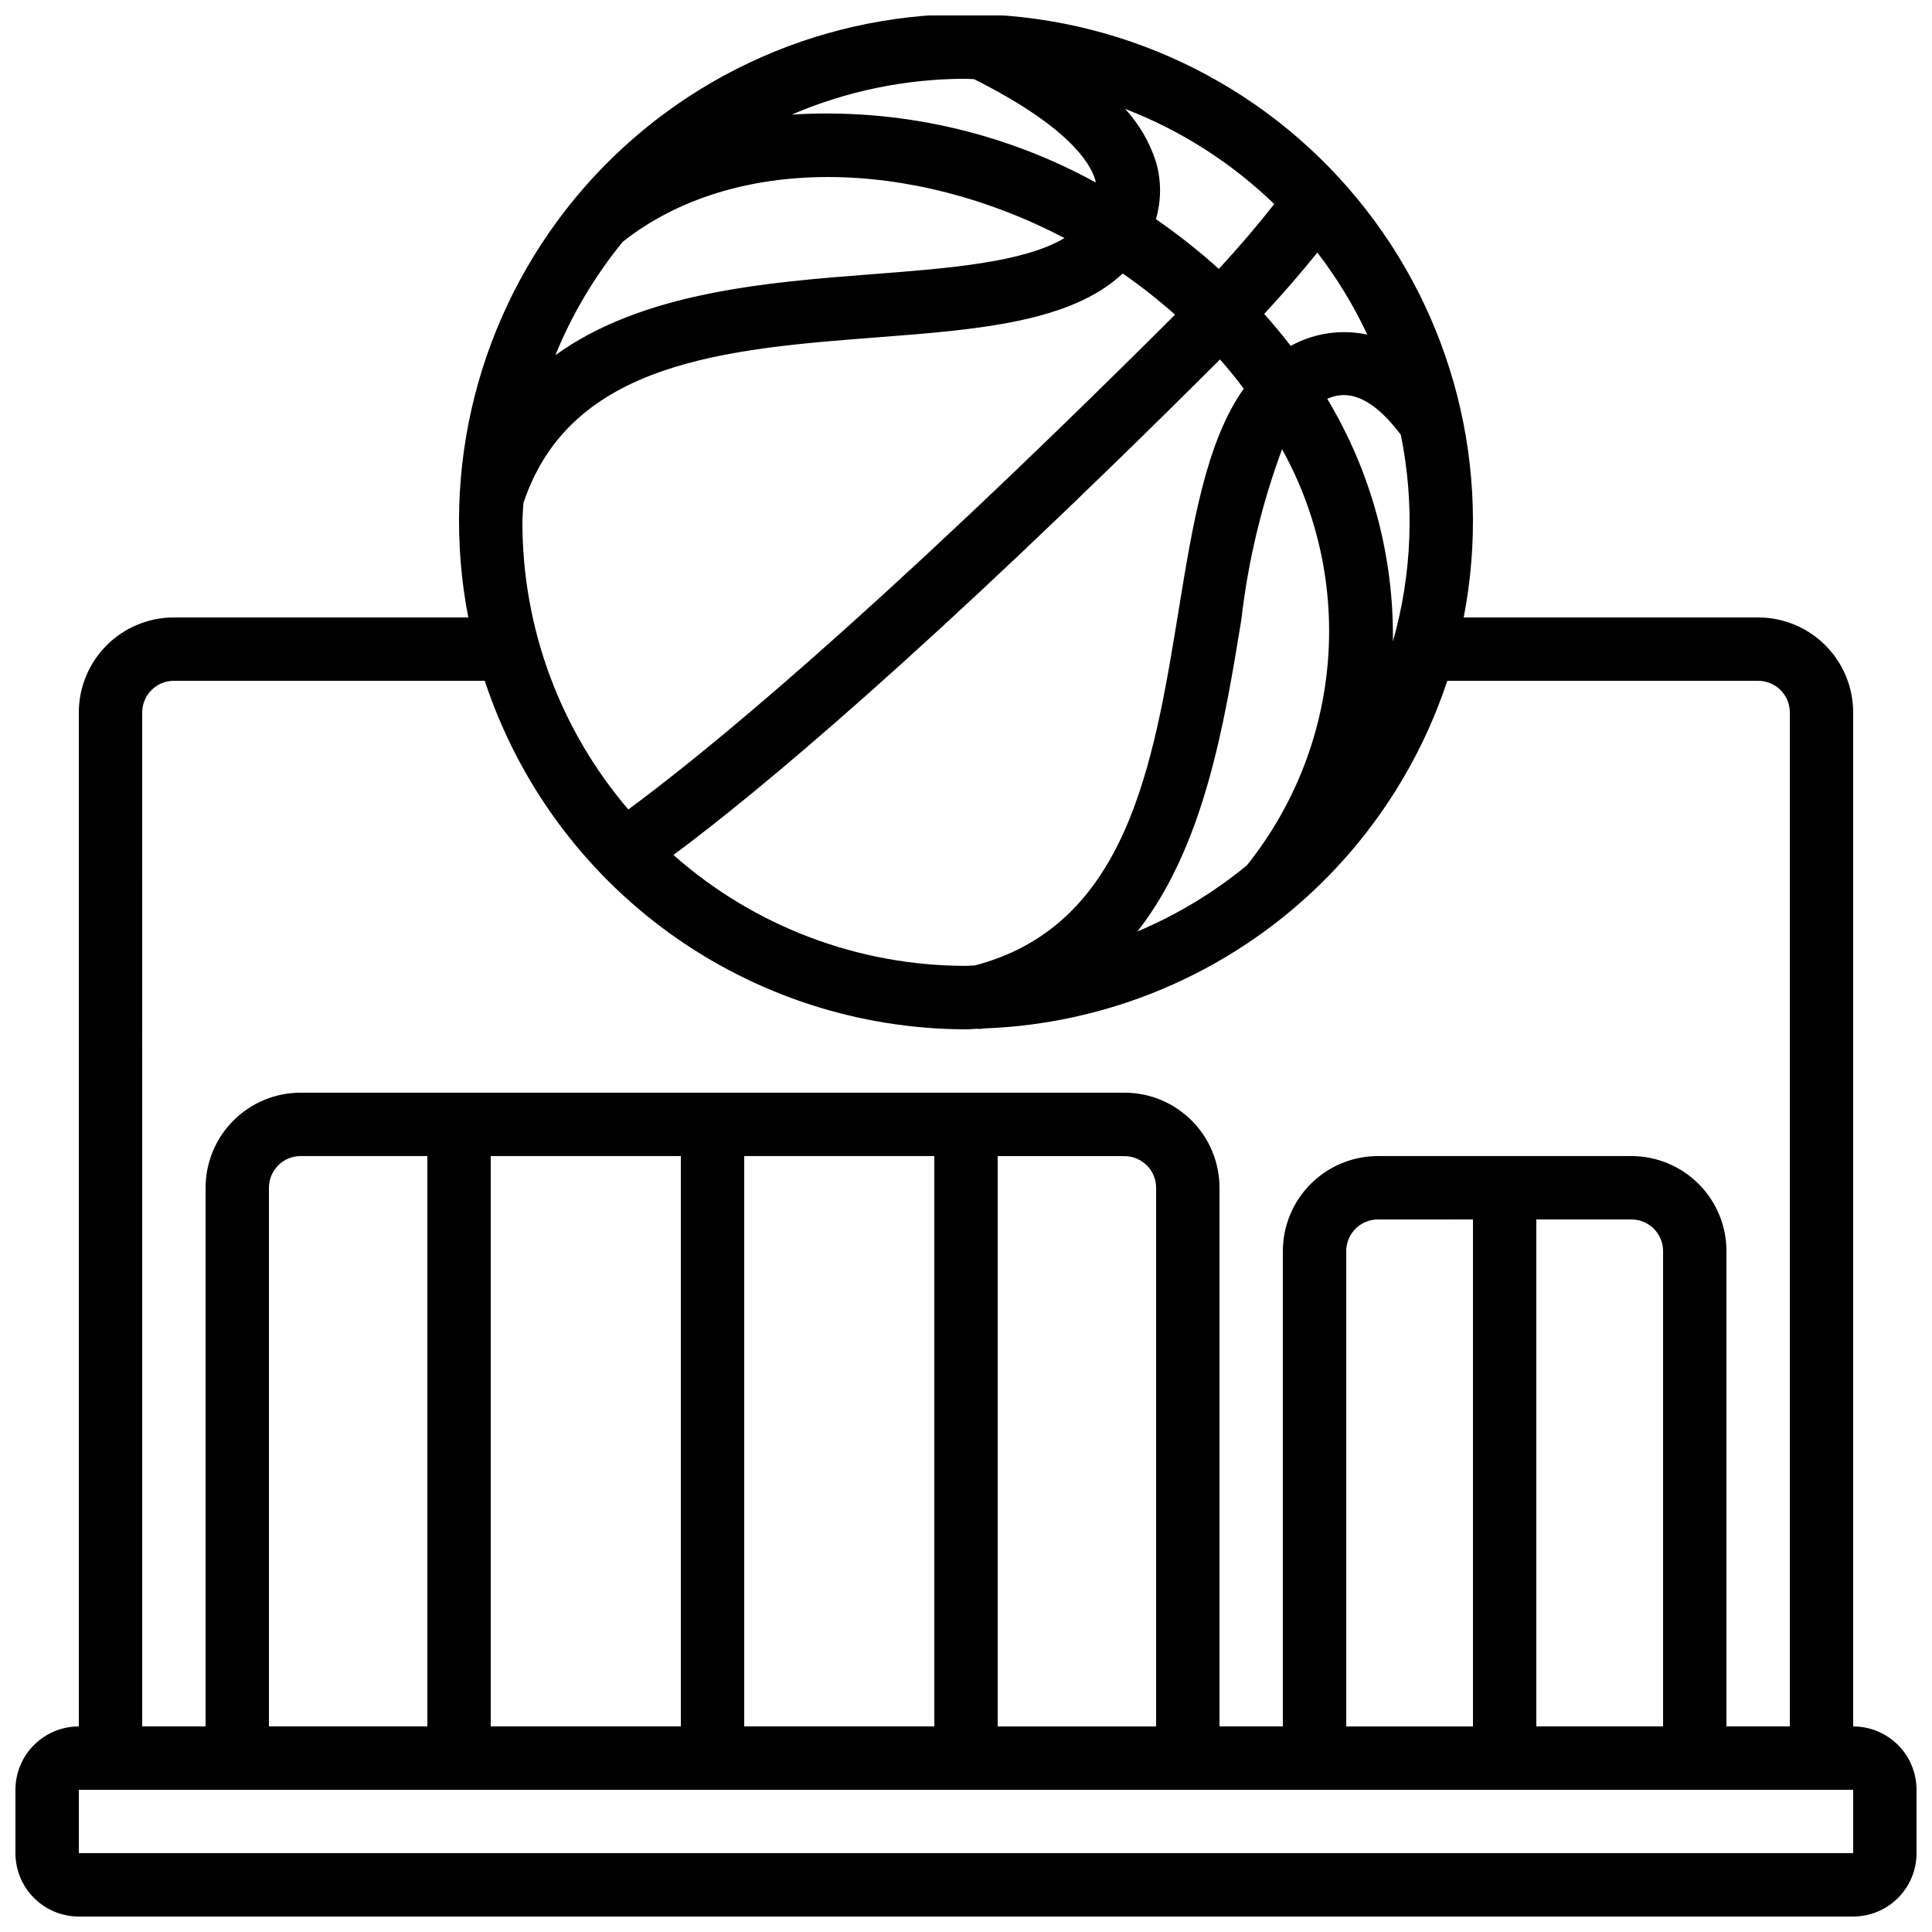 <?xml version="1.0" encoding="UTF-8"?>
<!-- Uploaded to: ICON Repo, www.iconrepo.com, Generator: ICON Repo Mixer Tools -->
<svg width="800px" height="800px" version="1.1" viewBox="144 144 512 512" xmlns="http://www.w3.org/2000/svg">
 <defs>
  <clipPath id="a">
   <path d="m148.09 148.09h503.81v503.81h-503.81z"/>
  </clipPath>
 </defs>
 <g clip-path="url(#a)">
  <path d="m635.11 601.52v-268.7c0-6.68-2.652-13.09-7.379-17.812-4.723-4.723-11.129-7.379-17.812-7.379h-78.023c7.629-39.375-2.734-80.098-28.258-111.04-25.52-30.941-63.531-48.859-103.64-48.859-40.109 0-78.121 17.918-103.64 48.859-25.523 30.941-35.887 71.664-28.258 111.04h-78.023c-6.68 0-13.09 2.656-17.812 7.379-4.723 4.723-7.379 11.133-7.379 17.812v268.7c-4.453 0-8.727 1.77-11.875 4.918-3.148 3.148-4.918 7.422-4.918 11.875v16.793c0 4.453 1.77 8.727 4.918 11.875 3.148 3.148 7.422 4.918 11.875 4.918h470.22c4.453 0 8.727-1.77 11.875-4.918s4.918-7.422 4.918-11.875v-16.793c0-4.453-1.77-8.727-4.918-11.875-3.148-3.148-7.422-4.918-11.875-4.918zm-119.88-342.3c3.699 18.16 2.981 36.941-2.098 54.762 0.289-22.633-5.738-44.898-17.406-64.293 3.797-1.68 10.336-2.652 19.504 9.531zm-42.277 49.113c1.766-15.473 5.391-30.676 10.809-45.277 9.562 17.238 13.777 36.93 12.113 56.57-1.664 19.641-9.133 38.34-21.461 53.723-8.766 7.199-18.531 13.094-28.984 17.5 17.656-22.555 22.988-54.723 27.523-82.516zm-70.719 91.527c-0.754 0-1.477 0.109-2.234 0.109l0.004-0.004c-28.566 0.004-56.145-10.453-77.531-29.387 22.586-16.793 66.898-53.582 144.84-131.32 2.238 2.523 4.336 5.109 6.289 7.75-9.949 14.047-13.527 35.855-17.23 58.617-6.715 41.184-13.684 83.738-54.141 94.254zm104.12-167.18v-0.004c-6.785-1.461-13.867-0.461-19.984 2.82-0.102 0.059-0.176 0.145-0.285 0.203-2.238-2.894-4.594-5.731-7.062-8.508 4.953-5.34 9.672-10.773 14.09-16.258v0.004c5.195 6.754 9.637 14.051 13.25 21.762zm-24.668-34.598c-4.559 5.793-9.449 11.52-14.68 17.18-5.269-4.746-10.84-9.152-16.676-13.184 1.457-4.969 1.457-10.254 0-15.223-1.676-5.199-4.457-9.969-8.152-13.992 14.727 5.672 28.164 14.246 39.508 25.219zm-81.684-33.203c0.723 0 1.418 0.094 2.141 0.109 24.527 12.285 30.699 21.934 32.102 26.645 0.055 0.238 0.102 0.477 0.133 0.723-24.609-13.504-52.543-19.742-80.559-17.988 14.59-6.266 30.305-9.492 46.184-9.488zm-90.949 43.176c29.391-23.199 76.621-22.184 117.04-0.965-10.758 6.406-30.152 7.984-50.598 9.547-28.281 2.176-61.188 4.754-84.32 21.496 4.426-10.859 10.453-20.996 17.875-30.078zm-26.348 69.281c12.477-37.625 53.926-40.875 94.043-43.957 26.199-2.008 51.078-3.973 64.781-16.902 4.84 3.359 9.473 7.004 13.875 10.918-81.543 81.316-125.69 117-144.9 131.12h-0.004c-18.121-21.203-28.07-48.184-28.055-76.078 0-1.68 0.188-3.356 0.262-5.094zm-101.02 55.48c0-4.637 3.762-8.398 8.398-8.398h82.383c8.855 26.844 25.945 50.215 48.84 66.797 22.895 16.578 50.43 25.527 78.699 25.57 1.133 0 2.234-0.145 3.359-0.168v0.082h-0.004c0.438-0.016 0.875-0.066 1.305-0.148 27.438-0.977 53.918-10.328 75.887-26.797 21.965-16.469 38.363-39.27 46.992-65.336h82.379c2.227 0 4.363 0.887 5.938 2.461s2.461 3.711 2.461 5.938v268.7h-16.793v-125.95c0-6.68-2.656-13.09-7.379-17.812-4.723-4.723-11.133-7.379-17.812-7.379h-67.176c-6.68 0-13.086 2.656-17.812 7.379-4.723 4.723-7.379 11.133-7.379 17.812v125.95h-16.793v-142.75c0-6.684-2.652-13.09-7.375-17.812-4.727-4.727-11.133-7.379-17.812-7.379h-218.32c-6.68 0-13.086 2.652-17.812 7.379-4.723 4.723-7.375 11.129-7.375 17.812v142.75h-16.797zm403.05 142.75v125.95h-33.59v-134.35h25.191c2.227 0 4.363 0.887 5.938 2.461 1.574 1.574 2.461 3.711 2.461 5.938zm-50.383-8.398v134.35h-33.586v-125.95c0-4.637 3.758-8.398 8.395-8.398zm-83.969-8.395v142.75h-41.984v-151.14h33.59c2.227 0 4.359 0.887 5.938 2.461 1.574 1.574 2.457 3.711 2.457 5.938zm-58.777-8.398v151.14h-50.379v-151.14zm-67.176 0v151.14h-50.379v-151.14zm-67.176 0 0.004 151.14h-41.984v-142.75c0-4.637 3.758-8.398 8.395-8.398zm377.86 184.73h-470.22v-16.793h470.22z"/>
 </g>
</svg>